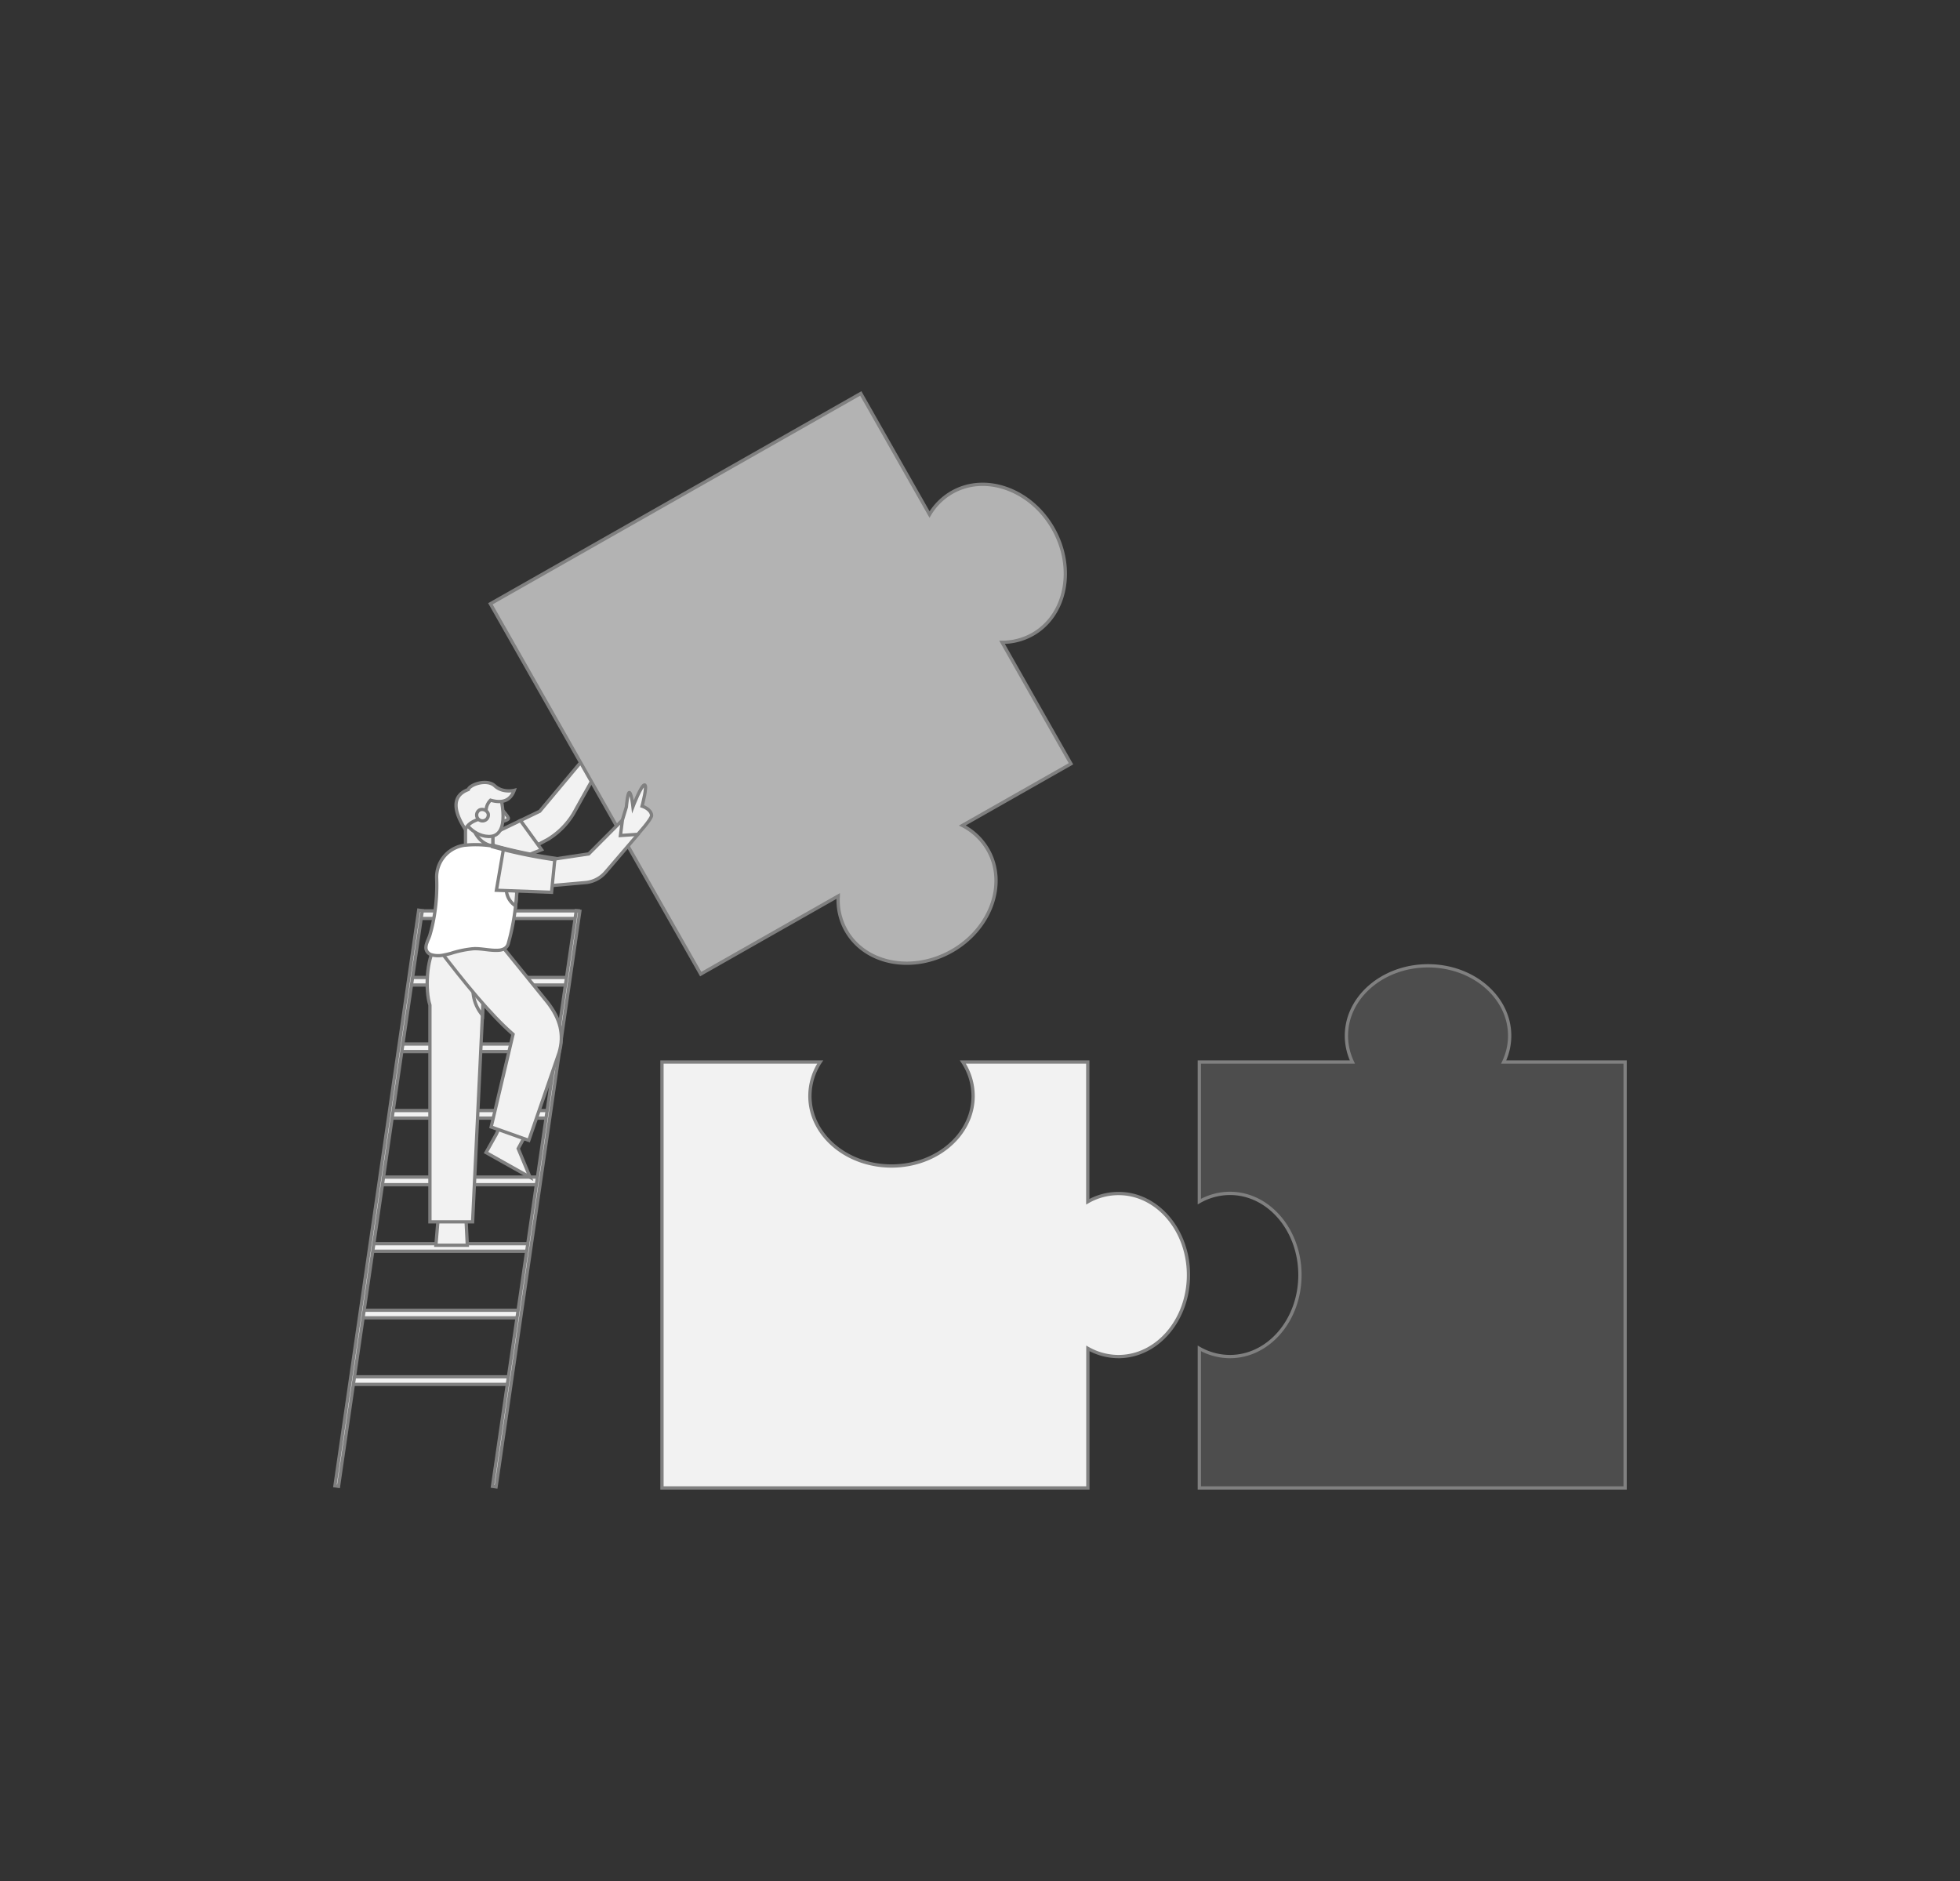 <svg id="Layer_1" data-name="Layer 1" xmlns="http://www.w3.org/2000/svg" viewBox="0 0 597 573"><rect x="0" y="0" width="597" height="573" fill="#333333" stroke="none"/><defs><style>.cls-1{fill:#f2f2f2;}.cls-1,.cls-2,.cls-3,.cls-4{stroke:gray;stroke-miterlimit:10;}.cls-2{fill:#b3b3b3;}.cls-3{fill:#fff;}.cls-4{fill:#4d4d4d;}</style></defs><polygon class="cls-1" points="112.96 381.09 160.96 381.09 161.3 378.78 113.3 378.78 112.96 381.09"/><polygon class="cls-1" points="115.92 360.82 163.92 360.82 164.26 358.5 116.26 358.5 115.92 360.82"/><polygon class="cls-1" points="118.88 340.54 166.88 340.54 167.22 338.23 119.22 338.23 118.88 340.54"/><polygon class="cls-1" points="121.84 320.27 169.84 320.27 170.18 317.96 122.18 317.96 121.84 320.27"/><polygon class="cls-1" points="125.14 297.69 124.8 300 172.81 300 173.14 297.69 125.14 297.69"/><polygon class="cls-1" points="110 401.36 158 401.36 158.34 399.05 110.33 399.05 110 401.36"/><polygon class="cls-1" points="107.04 421.63 155.04 421.63 155.38 419.32 107.37 419.32 107.04 421.63"/><polygon class="cls-1" points="128.1 277.41 127.76 279.73 175.76 279.73 176.1 277.41 128.1 277.41"/><rect class="cls-1" x="74.71" y="364.52" width="177.17" height="1.1" transform="translate(-221.47 474.12) rotate(-81.72)"/><rect class="cls-1" x="26.73" y="364.37" width="177.17" height="1.1" transform="translate(-262.4 426.51) rotate(-81.72)"/><path class="cls-1" d="M179.4,229.16l-15,17.92-5.89,2.83,5.3,7.36,3-1.6a22.92,22.92,0,0,0,7.86-7.86l6.94-12.43Z"/><polygon class="cls-1" points="141.56 258.05 150.51 264.45 164.96 258.78 158.52 249.91 141.56 258.05"/><path class="cls-2" d="M290,149.93a18.77,18.77,0,0,0-6.87,6.78l-20.94-36.88L149.37,183.89l64.06,112.78,41.9-23.79a18.84,18.84,0,0,0,2.39,10.54c5.82,10.24,20.2,13,32.14,6.26s16.9-20.57,11.09-30.81a18.87,18.87,0,0,0-7.83-7.46l33.09-18.79-21-37a18.77,18.77,0,0,0,9.34-2.43c10.24-5.82,13-20.2,6.26-32.14S300.2,144.12,290,149.93Z"/><path class="cls-1" d="M152.94,246.64s2,2.13,1.91,2.66-2.25,1-2.25,1Z"/><rect class="cls-1" x="141.78" y="250.82" width="8.33" height="9.89"/><path class="cls-1" d="M150.11,250.82v6.84c-2.83-.46-4.91-2.35-6.28-5.92l3.39-.92Z"/><path class="cls-1" d="M152.32,242.06s3.62,12.94-3.54,12.7c-5.24-.17-8-5.55-8-5.55l3.94-7.23Z"/><path class="cls-1" d="M148.34,248.53a4.57,4.57,0,0,1,1.08-4.82c3.52,1,6,.23,7.2-3,0,0-3.48.88-5.91-1.37s-7.64-.36-8.08,1.13c-5.08,1.88-4.54,6.51-.89,12.14.93-2.05,3.13-2.87,5.31-3.46Z"/><path class="cls-1" d="M148.68,247.75a1.78,1.78,0,1,1-2.54-1.1A2,2,0,0,1,148.68,247.75Z"/><polygon class="cls-1" points="142.34 379.25 132.77 379.25 133.61 369.2 141.84 369.2 142.34 379.25"/><path class="cls-1" d="M132.6,288.21c-2.71,4.1-3.11,13.35-1.65,17.92v66h13l3.66-76.79Z"/><path class="cls-1" d="M144.13,299.8a12.31,12.31,0,0,0,2.83,9.39l.27-7.13Z"/><polygon class="cls-1" points="151.16 345.45 148.04 351.02 161.46 358.55 157.84 349.81 159.91 345.97 152.74 342.03 151.16 345.45"/><path class="cls-1" d="M151.61,286.57l15.22,18.78c3.7,4.8,5.16,9.66,3.43,15.36l-9.19,26.6-11.47-4.07L156.27,315c-7-6.09-14.9-15.85-22.94-26.37Z"/><path class="cls-3" d="M157.43,271.38a.53.53,0,0,1,0,.12c-.08,1.49-.22,3-.38,4.38a71.11,71.11,0,0,1-2.23,11.49,2.47,2.47,0,0,1-1.26,1.59,4.11,4.11,0,0,1-1.64.45c-2.57.19-5.12-.58-7.7-.47a32.42,32.42,0,0,0-7,1.46c-.5.13-1,.25-1.5.36l-.6.12a7.6,7.6,0,0,1-3.7-.09,2.49,2.49,0,0,1-1.43-1.14c-.81-1.45.53-3.45.94-4.84a48.18,48.18,0,0,0,1.29-5.56,56.28,56.28,0,0,0,.78-11.74,9.81,9.81,0,0,1,8.7-10.11h.11a32,32,0,0,1,8.33.29,30,30,0,0,1,3.27.75h0a24.16,24.16,0,0,1,4.24,1.67A112.78,112.78,0,0,1,157.43,271.38Z"/><path class="cls-1" d="M157.42,271.33v.17c-.08,1.49-.22,3-.38,4.38a6.06,6.06,0,0,1-2.8-4.7C154.23,271.12,157.42,271.33,157.42,271.33Z"/><path class="cls-1" d="M169,261.61l10.33-1.55,10.27-10.3,4.72,4.36-9.87,11.52a9.16,9.16,0,0,1-6.14,3.16l-15.71,1.4Z"/><path class="cls-1" d="M189.58,249.76l1.21-4s.4-4.89,1-4.35,1,4.26,1,4.26,2.54-6.62,3.53-6.62-.75,6.47-.75,6.47,2.72.85,2.9,2.78c.1,1.1-4.23,5.81-4.23,5.81l-5.26.36Z"/><path class="cls-1" d="M153.38,258.43A149.6,149.6,0,0,0,169,261.61l-1,10.15-16.8-.62Z"/><path class="cls-1" d="M168.93,261.83a148.62,148.62,0,0,1-18.88-3.94l.12-.43A147.7,147.7,0,0,0,169,261.39Z"/><path class="cls-4" d="M495,323.46V453.17H365.31v-42.5a18.89,18.89,0,0,0,9.33,2.49c11.77,0,21.31-11.12,21.31-24.84s-9.54-24.86-21.31-24.86a18.8,18.8,0,0,0-9.33,2.5v-42.5h46.62a18.7,18.7,0,0,1-1.82-8c0-11.77,11.13-21.31,24.86-21.31s24.86,9.54,24.86,21.31a18.56,18.56,0,0,1-1.83,8Z"/><path class="cls-1" d="M362,388.32c0,13.72-9.55,24.84-21.32,24.84a18.88,18.88,0,0,1-9.32-2.49v42.5H201.63V323.46h48.19a18.81,18.81,0,0,0-3.13,10.35c0,11.77,11.13,21.31,24.86,21.31s24.85-9.54,24.85-21.31a18.88,18.88,0,0,0-3.12-10.35h38.05V366a18.79,18.79,0,0,1,9.32-2.5C352.42,363.46,362,374.58,362,388.32Z"/></svg>